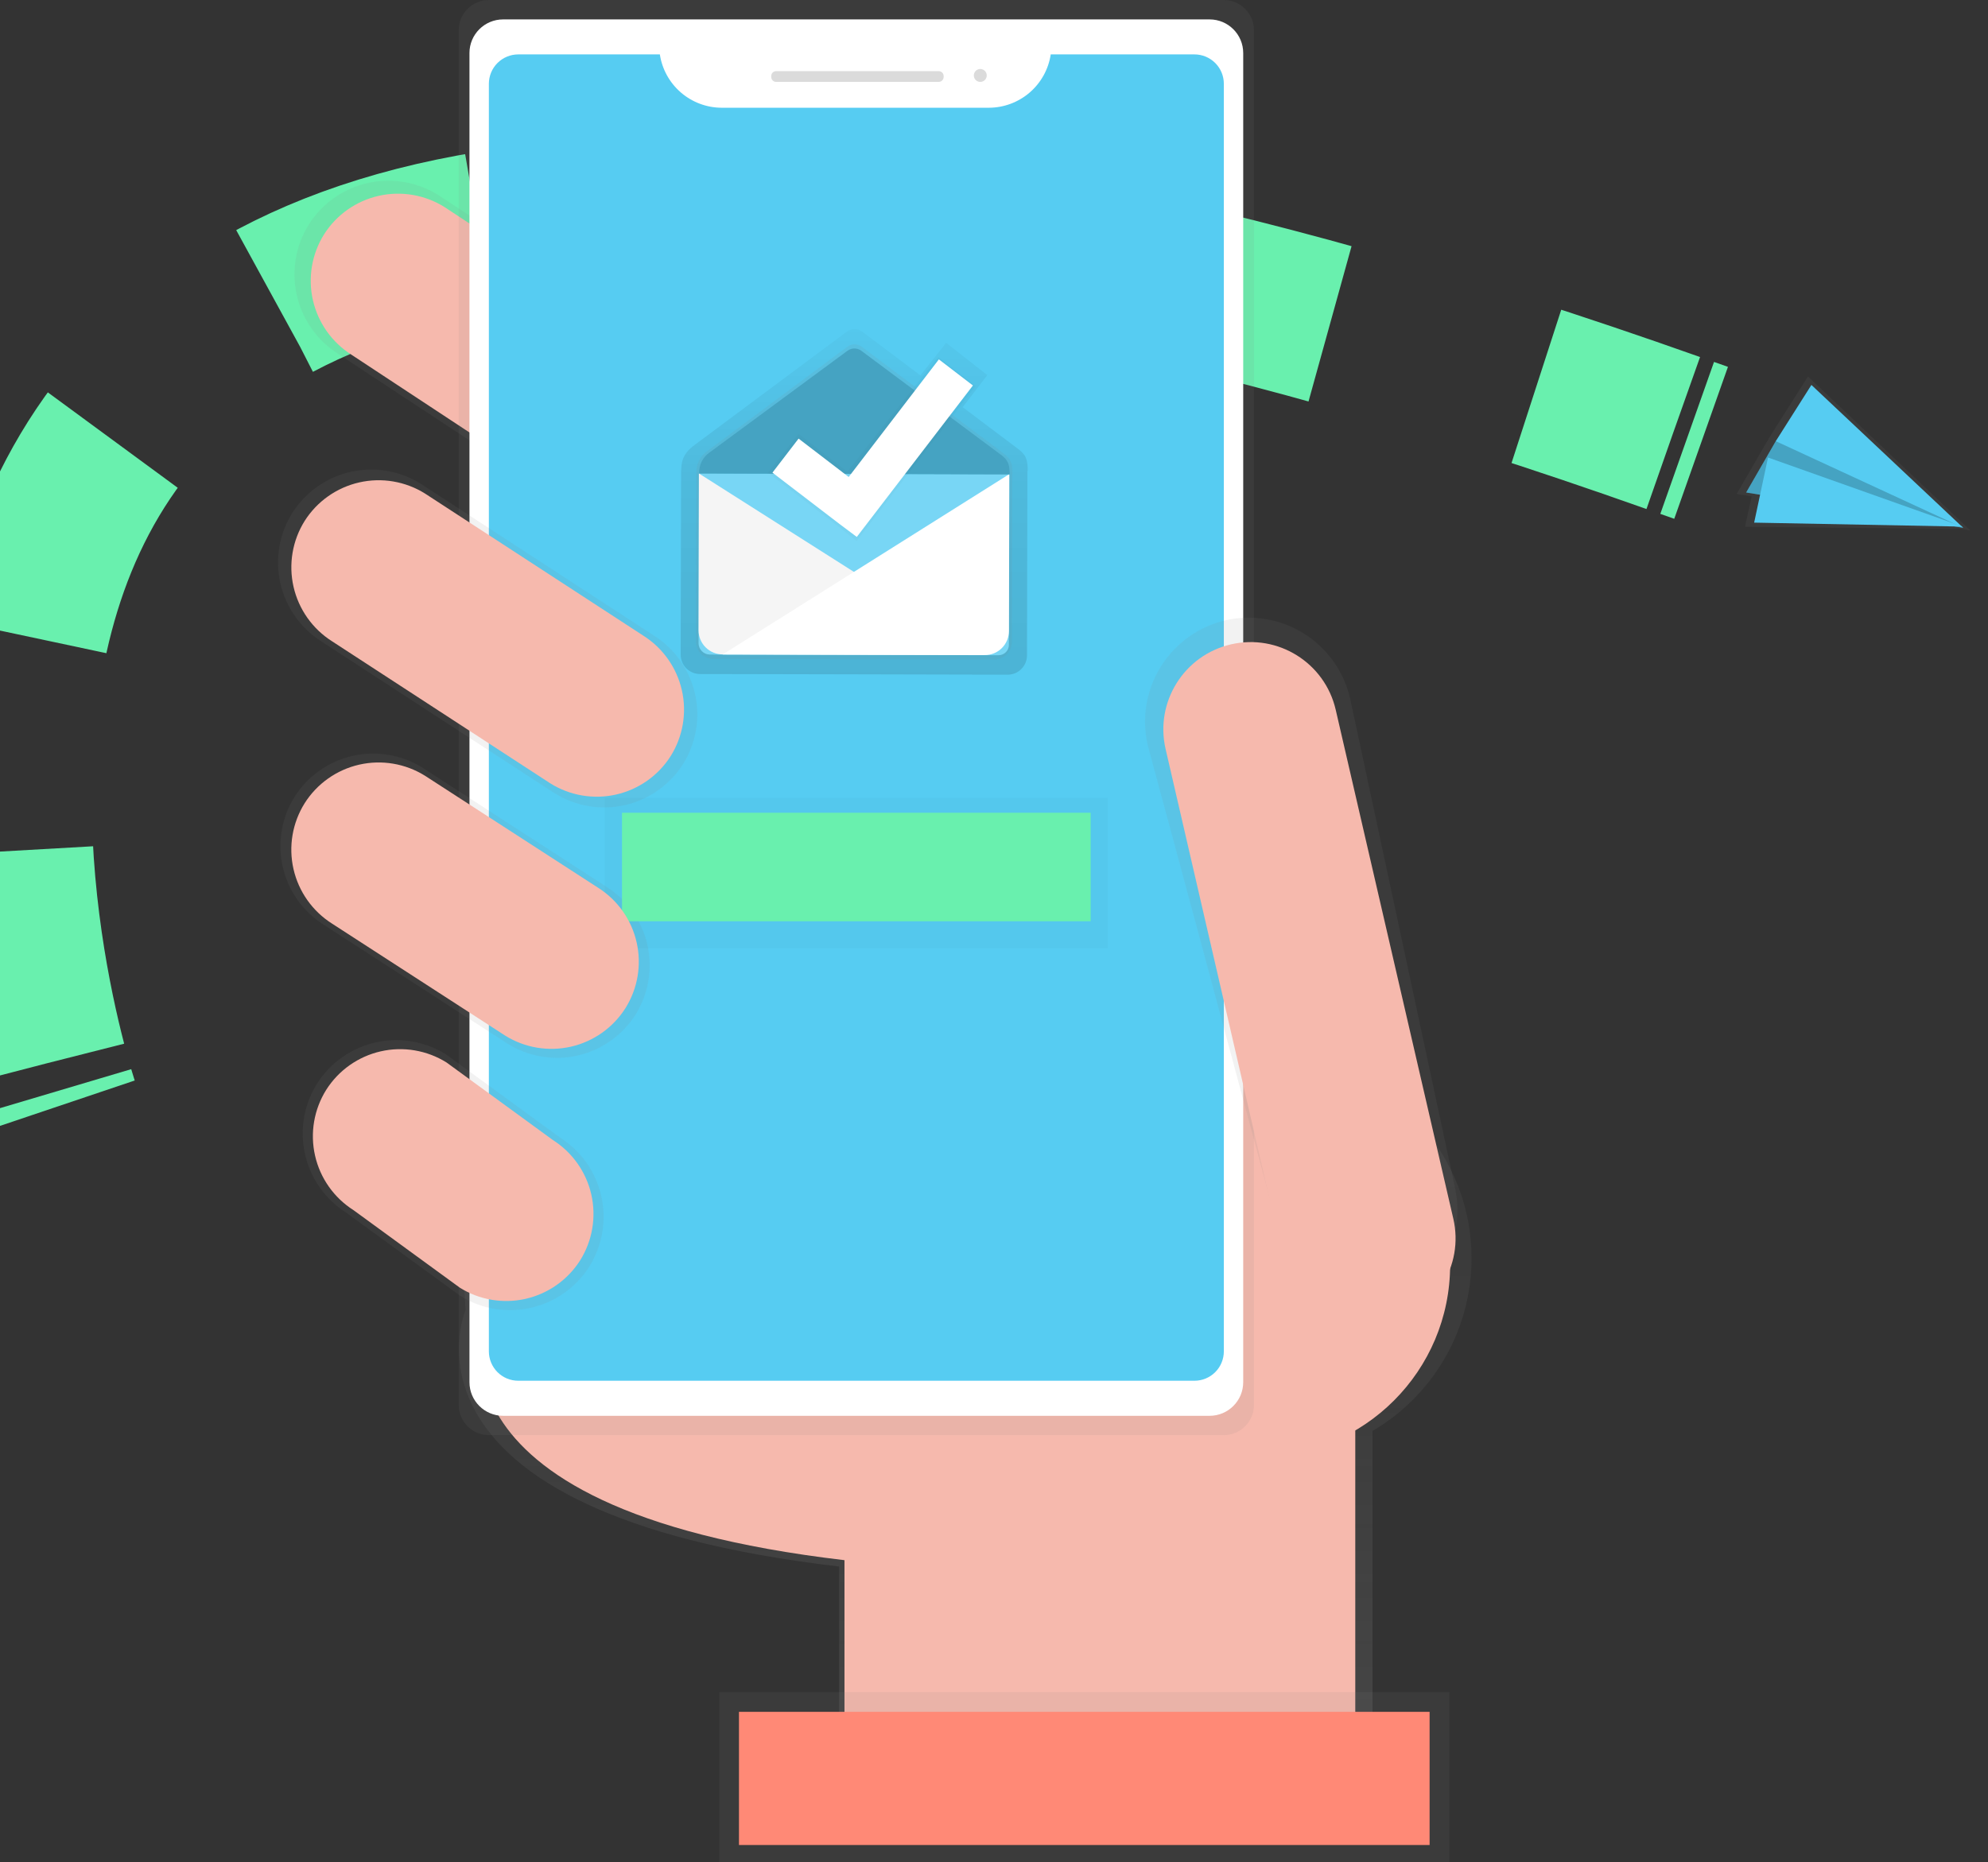 <svg width="111" height="104" viewBox="0 0 111 104" fill="none" xmlns="http://www.w3.org/2000/svg">
<rect x="0" y="0" width="111" height="104" fill="#333333" stroke="none"/>
<g clip-path="url(#clip0)">
<path d="M3.258 61.778C3.258 61.778 3.165 61.502 3.013 60.99" stroke="#69F0AE" stroke-width="9" stroke-miterlimit="10"/>
<path d="M2.57 59.392C-0.778 46.501 -11.216 -12.909 93.419 24.18" stroke="#69F0AE" stroke-width="9" stroke-miterlimit="10" stroke-dasharray="12.04 12.04"/>
<path d="M94.203 24.455L94.981 24.73" stroke="#69F0AE" stroke-width="9" stroke-miterlimit="10"/>
<path d="M82.164 70.273C82.165 67.488 81.126 64.803 79.251 62.743C77.376 60.683 74.8 59.396 72.027 59.136C69.254 58.875 66.483 59.658 64.257 61.333C62.031 63.007 60.51 65.452 59.991 68.188L25.617 67.256L25.995 73.162C25.995 73.162 21.093 84.471 46.854 87.484V98.915H76.635V79.91C78.317 78.925 79.712 77.518 80.682 75.827C81.652 74.137 82.163 72.222 82.164 70.273Z" fill="url(#paint0_linear)"/>
<path d="M27.175 73.409C27.175 73.409 22.482 84.24 47.151 87.129V98.081H75.672V69.077L26.809 67.753L27.175 73.409Z" fill="#F6B9AD"/>
<path d="M41.429 28.213C40.686 29.387 39.508 30.218 38.153 30.526C36.798 30.834 35.377 30.593 34.199 29.857L18.886 19.766C17.712 19.022 16.881 17.844 16.573 16.489C16.265 15.135 16.506 13.713 17.243 12.535C17.986 11.363 19.163 10.533 20.517 10.225C21.87 9.917 23.29 10.157 24.468 10.892L39.781 20.983C40.955 21.726 41.788 22.903 42.097 24.258C42.406 25.613 42.166 27.035 41.429 28.213Z" fill="url(#paint1_linear)"/>
<path d="M40.581 27.661C39.89 28.752 38.795 29.525 37.535 29.811C36.276 30.097 34.955 29.873 33.86 29.189L19.621 19.808C18.53 19.117 17.757 18.022 17.471 16.763C17.185 15.504 17.409 14.182 18.094 13.088C18.785 11.997 19.88 11.224 21.139 10.938C22.398 10.652 23.72 10.876 24.815 11.56L39.051 20.942C40.142 21.633 40.915 22.727 41.202 23.986C41.488 25.245 41.265 26.566 40.581 27.661Z" fill="#F6B9AD"/>
<path d="M70.257 81.353C76.172 81.353 80.968 76.558 80.968 70.643C80.968 64.727 76.172 59.932 70.257 59.932C64.342 59.932 59.546 64.727 59.546 70.643C59.546 76.558 64.342 81.353 70.257 81.353Z" fill="#F6B9AD"/>
<path d="M68.329 0H27.299C26.367 0 25.612 0.755 25.612 1.687V78.461C25.612 79.393 26.367 80.148 27.299 80.148H68.329C69.261 80.148 70.016 79.393 70.016 78.461V1.687C70.016 0.755 69.261 0 68.329 0Z" fill="url(#paint2_linear)"/>
<path d="M67.537 1.084H28.091C27.053 1.084 26.212 1.925 26.212 2.962V77.188C26.212 78.226 27.053 79.067 28.091 79.067H67.537C68.574 79.067 69.415 78.226 69.415 77.188V2.962C69.415 1.925 68.574 1.084 67.537 1.084Z" fill="white"/>
<path d="M58.668 3.038C58.543 3.865 58.126 4.62 57.493 5.166C56.859 5.713 56.051 6.015 55.215 6.017H40.294C39.458 6.014 38.651 5.712 38.018 5.166C37.385 4.62 36.968 3.865 36.843 3.038H28.938C28.722 3.038 28.509 3.08 28.31 3.163C28.111 3.245 27.93 3.366 27.777 3.518C27.625 3.67 27.504 3.851 27.421 4.05C27.339 4.249 27.296 4.463 27.296 4.678V75.467C27.296 75.682 27.338 75.896 27.421 76.095C27.503 76.294 27.624 76.475 27.776 76.628C27.929 76.78 28.109 76.901 28.308 76.984C28.508 77.066 28.721 77.109 28.937 77.109H66.691C66.907 77.109 67.12 77.067 67.32 76.984C67.519 76.902 67.7 76.781 67.852 76.629C68.005 76.476 68.126 76.295 68.208 76.096C68.29 75.897 68.333 75.684 68.333 75.468V4.68C68.333 4.464 68.291 4.251 68.209 4.052C68.126 3.852 68.005 3.671 67.853 3.519C67.701 3.367 67.52 3.246 67.321 3.163C67.122 3.081 66.908 3.038 66.693 3.038H58.668Z" fill="#56CCF2"/>
<path d="M52.414 3.972H43.337C43.184 3.972 43.061 4.095 43.061 4.247V4.298C43.061 4.45 43.184 4.574 43.337 4.574H52.414C52.566 4.574 52.689 4.45 52.689 4.298V4.247C52.689 4.095 52.566 3.972 52.414 3.972Z" fill="#DBDBDB"/>
<path d="M54.734 4.574C54.934 4.574 55.095 4.412 55.095 4.213C55.095 4.014 54.934 3.852 54.734 3.852C54.535 3.852 54.374 4.014 54.374 4.213C54.374 4.412 54.535 4.574 54.734 4.574Z" fill="#DBDBDB"/>
<path d="M77.182 72.531C74.073 73.25 71.94 71.222 71.221 68.115L64.079 41.596C63.737 40.098 64.003 38.525 64.817 37.222C65.631 35.918 66.928 34.99 68.424 34.64C69.922 34.298 71.495 34.564 72.798 35.378C74.101 36.192 75.03 37.489 75.38 38.985L81.209 66.185C81.927 69.297 80.289 71.812 77.182 72.531Z" fill="url(#paint3_linear)"/>
<path d="M74.579 39.635C73.973 37.013 71.356 35.378 68.733 35.984C66.11 36.59 64.475 39.207 65.081 41.83L71.649 70.254C72.255 72.877 74.872 74.512 77.495 73.906C80.118 73.3 81.752 70.683 81.146 68.06L74.579 39.635Z" fill="#F6B9AD"/>
<path d="M80.924 94.497H40.158V104H80.924V94.497Z" fill="url(#paint4_linear)"/>
<path d="M79.822 95.599H41.26V103.036H79.822V95.599Z" fill="#FF8976"/>
<path d="M56.909 25.118L53.75 22.739L55.127 20.949L52.828 19.145L51.392 20.965L48.143 18.521C48.019 18.428 47.869 18.378 47.714 18.378C47.559 18.378 47.409 18.428 47.285 18.521L38.673 24.932C38.347 25.207 38.041 25.523 38.038 26.244H38.029L38.007 36.121V36.561C38.007 36.702 38.034 36.842 38.088 36.973C38.142 37.104 38.221 37.223 38.32 37.323C38.42 37.423 38.539 37.503 38.669 37.557C38.8 37.612 38.94 37.64 39.081 37.641H39.505L47.671 37.658L56.262 37.678C56.403 37.678 56.543 37.651 56.674 37.597C56.805 37.543 56.924 37.464 57.024 37.364C57.124 37.264 57.204 37.146 57.258 37.015C57.313 36.885 57.341 36.745 57.342 36.603L57.365 26.305H57.383C57.383 25.582 57.236 25.393 56.909 25.118Z" fill="url(#paint5_linear)"/>
<path d="M56.535 26.455C56.535 25.797 56.397 25.628 56.102 25.374L48.105 19.359C47.992 19.275 47.854 19.229 47.713 19.229C47.571 19.229 47.434 19.275 47.321 19.359L39.464 25.21C39.275 25.345 39.123 25.525 39.022 25.734C38.921 25.943 38.874 26.175 38.886 26.407H38.877L38.857 35.419V35.82C38.856 36.08 38.959 36.33 39.143 36.515C39.327 36.7 39.577 36.804 39.837 36.804H40.224L47.675 36.821L55.513 36.839C55.773 36.839 56.023 36.736 56.208 36.552C56.392 36.369 56.496 36.119 56.497 35.858L56.518 26.462L56.535 26.455Z" fill="url(#paint6_linear)"/>
<path d="M39.022 26.443L56.351 26.482L56.329 36.017C56.329 36.092 56.314 36.167 56.285 36.237C56.256 36.306 56.214 36.37 56.16 36.423C56.106 36.477 56.043 36.519 55.973 36.547C55.903 36.576 55.828 36.591 55.752 36.591L39.639 36.554C39.471 36.554 39.309 36.487 39.191 36.367C39.072 36.248 39.005 36.086 39.006 35.918L39.027 26.443L39.022 26.443Z" fill="#56CCF2"/>
<path opacity="0.2" d="M39.022 26.443L56.351 26.482L56.329 36.017C56.329 36.092 56.314 36.167 56.285 36.237C56.256 36.306 56.214 36.37 56.16 36.423C56.106 36.477 56.043 36.519 55.973 36.547C55.903 36.576 55.828 36.591 55.752 36.591L39.639 36.554C39.471 36.554 39.309 36.487 39.191 36.367C39.072 36.248 39.005 36.086 39.006 35.918L39.027 26.443L39.022 26.443Z" fill="white"/>
<path d="M39.023 26.44L39.004 35.197C39.004 35.374 39.038 35.549 39.105 35.712C39.173 35.876 39.271 36.024 39.396 36.15C39.521 36.275 39.669 36.374 39.832 36.442C39.995 36.51 40.17 36.545 40.347 36.546L54.985 36.579" fill="#F5F5F5"/>
<path d="M56.354 26.478L56.335 35.242C56.334 35.418 56.299 35.593 56.231 35.756C56.163 35.919 56.064 36.067 55.939 36.192C55.813 36.317 55.665 36.416 55.502 36.483C55.338 36.55 55.163 36.585 54.986 36.584L40.348 36.551" fill="white"/>
<path d="M47.319 19.588L39.607 25.276C39.422 25.406 39.273 25.581 39.173 25.785C39.074 25.988 39.027 26.213 39.038 26.44L56.376 26.495C56.376 25.854 56.238 25.686 55.952 25.444L48.095 19.591C47.983 19.506 47.847 19.461 47.708 19.46C47.568 19.46 47.432 19.505 47.319 19.588Z" fill="#56CCF2"/>
<path opacity="0.2" d="M47.319 19.588L39.607 25.276C39.422 25.406 39.273 25.581 39.173 25.785C39.074 25.988 39.027 26.213 39.038 26.44L56.376 26.495C56.376 25.854 56.238 25.686 55.952 25.444L48.095 19.591C47.983 19.506 47.847 19.461 47.708 19.46C47.568 19.46 47.432 19.505 47.319 19.588Z" fill="black"/>
<path d="M54.477 21.567L52.379 19.923L47.31 26.343L44.586 24.231L42.879 26.4L46.844 29.428L47.828 30.217L54.477 21.567Z" fill="url(#paint7_linear)"/>
<path d="M54.323 21.527L52.422 20.07L47.386 26.638L44.589 24.494L43.13 26.394L46.877 29.264L47.839 29.985L54.323 21.527Z" fill="white"/>
<path d="M38.141 42.667C37.402 43.832 36.233 44.657 34.888 44.963C33.544 45.268 32.133 45.029 30.964 44.298L17.949 35.824C16.785 35.086 15.959 33.917 15.654 32.572C15.348 31.227 15.587 29.816 16.319 28.647C17.057 27.483 18.226 26.658 19.571 26.352C20.915 26.047 22.326 26.285 23.495 27.017L36.51 35.491C37.675 36.229 38.5 37.398 38.805 38.743C39.111 40.087 38.872 41.498 38.141 42.667Z" fill="url(#paint8_linear)"/>
<path d="M37.449 42.221C36.758 43.312 35.663 44.085 34.404 44.371C33.144 44.657 31.823 44.433 30.728 43.748L18.539 35.812C17.448 35.12 16.675 34.025 16.389 32.766C16.103 31.507 16.326 30.186 17.011 29.091C17.703 28 18.797 27.227 20.057 26.941C21.316 26.655 22.637 26.878 23.732 27.563L35.922 35.5C37.013 36.191 37.785 37.286 38.072 38.546C38.358 39.805 38.134 41.126 37.449 42.221Z" fill="#F6B9AD"/>
<path d="M35.485 56.663C34.751 57.822 33.587 58.644 32.248 58.948C30.91 59.252 29.505 59.014 28.342 58.286L18.07 51.641C16.911 50.907 16.089 49.743 15.785 48.404C15.481 47.066 15.719 45.661 16.447 44.498C17.181 43.338 18.345 42.517 19.683 42.212C21.022 41.908 22.427 42.146 23.59 42.874L33.86 49.52C35.02 50.255 35.841 51.418 36.146 52.756C36.45 54.094 36.213 55.499 35.485 56.663Z" fill="url(#paint9_linear)"/>
<path d="M32.907 70.73C32.166 71.9 30.992 72.729 29.641 73.036C28.29 73.343 26.873 73.103 25.699 72.368L19.337 67.727C18.167 66.986 17.338 65.812 17.031 64.461C16.724 63.11 16.964 61.693 17.698 60.519C18.441 59.35 19.615 58.522 20.966 58.215C22.316 57.909 23.733 58.15 24.907 58.886L31.268 63.525C32.437 64.266 33.266 65.44 33.573 66.79C33.88 68.139 33.64 69.555 32.907 70.73Z" fill="url(#paint10_linear)"/>
<path d="M32.393 70.384C31.702 71.474 30.607 72.247 29.348 72.534C28.089 72.82 26.767 72.596 25.673 71.911L19.741 67.584C18.65 66.892 17.877 65.798 17.591 64.538C17.305 63.279 17.529 61.958 18.214 60.863C18.905 59.772 20 58.999 21.259 58.713C22.518 58.427 23.84 58.651 24.934 59.336L30.866 63.663C31.957 64.354 32.73 65.449 33.016 66.708C33.302 67.968 33.078 69.289 32.393 70.384Z" fill="#F6B9AD"/>
<path d="M61.861 44.562H33.766V52.963H61.861V44.562Z" fill="url(#paint11_linear)"/>
<path d="M60.897 45.389H34.73V51.448H60.897V45.389Z" fill="#69F0AE"/>
<path d="M109.52 29.544L110.014 29.621L109.937 29.548H109.978L109.914 29.526L100.949 21.024L98.773 24.458L96.964 27.59L97.803 27.721L97.431 29.417L109.52 29.544Z" fill="url(#paint12_linear)"/>
<path d="M99.15 24.637L97.497 27.503L109.616 29.476L101.81 24.041L99.15 24.637Z" fill="#56CCF2"/>
<path opacity="0.2" d="M99.15 24.637L97.497 27.503L109.616 29.476L101.81 24.041L99.15 24.637Z" fill="black"/>
<path d="M101.14 21.497L109.616 29.476L99.15 24.637L101.14 21.497Z" fill="#56CCF2"/>
<path d="M97.943 29.187L109.583 29.409L98.717 25.55L97.943 29.187Z" fill="#56CCF2"/>
<path d="M34.92 56.303C34.229 57.394 33.134 58.167 31.875 58.453C30.616 58.739 29.294 58.515 28.2 57.831L18.537 51.578C17.447 50.887 16.674 49.792 16.387 48.533C16.101 47.273 16.325 45.952 17.01 44.857C17.7 43.765 18.794 42.991 20.054 42.703C21.313 42.416 22.635 42.639 23.731 43.323L33.393 49.575C34.486 50.267 35.26 51.363 35.546 52.624C35.833 53.885 35.608 55.208 34.92 56.303Z" fill="#F6B9AD"/>
</g>
<defs>
<linearGradient id="paint0_linear" x1="53.893" y1="98.921" x2="53.893" y2="59.088" gradientUnits="userSpaceOnUse">
<stop stop-color="#808080" stop-opacity="0.25"/>
<stop offset="0.54" stop-color="#808080" stop-opacity="0.12"/>
<stop offset="1" stop-color="#808080" stop-opacity="0.1"/>
</linearGradient>
<linearGradient id="paint1_linear" x1="10623.3" y1="6076.96" x2="10623.3" y2="3006.1" gradientUnits="userSpaceOnUse">
<stop stop-color="#808080" stop-opacity="0.25"/>
<stop offset="0.54" stop-color="#808080" stop-opacity="0.12"/>
<stop offset="1" stop-color="#808080" stop-opacity="0.1"/>
</linearGradient>
<linearGradient id="paint2_linear" x1="24221.6" y1="52438.1" x2="24221.6" y2="5795.15" gradientUnits="userSpaceOnUse">
<stop stop-color="#808080" stop-opacity="0.25"/>
<stop offset="0.54" stop-color="#808080" stop-opacity="0.12"/>
<stop offset="1" stop-color="#808080" stop-opacity="0.1"/>
</linearGradient>
<linearGradient id="paint3_linear" x1="12725.3" y1="22948.5" x2="12725.3" y2="12361.8" gradientUnits="userSpaceOnUse">
<stop stop-color="#808080" stop-opacity="0.25"/>
<stop offset="0.54" stop-color="#808080" stop-opacity="0.12"/>
<stop offset="1" stop-color="#808080" stop-opacity="0.1"/>
</linearGradient>
<linearGradient id="paint4_linear" x1="26018.7" y1="7948.71" x2="26018.7" y2="7293.02" gradientUnits="userSpaceOnUse">
<stop stop-color="#808080" stop-opacity="0.25"/>
<stop offset="0.54" stop-color="#808080" stop-opacity="0.12"/>
<stop offset="1" stop-color="#808080" stop-opacity="0.1"/>
</linearGradient>
<linearGradient id="paint5_linear" x1="47.694" y1="37.676" x2="47.694" y2="18.376" gradientUnits="userSpaceOnUse">
<stop stop-opacity="0.12"/>
<stop offset="0.55" stop-opacity="0.09"/>
<stop offset="1" stop-opacity="0.02"/>
</linearGradient>
<linearGradient id="paint6_linear" x1="9667.11" y1="6004.23" x2="9667.11" y2="3752.59" gradientUnits="userSpaceOnUse">
<stop stop-color="#808080" stop-opacity="0.25"/>
<stop offset="0.54" stop-color="#808080" stop-opacity="0.12"/>
<stop offset="1" stop-color="#808080" stop-opacity="0.1"/>
</linearGradient>
<linearGradient id="paint7_linear" x1="6402.98" y1="3029.88" x2="6404.72" y2="2259.54" gradientUnits="userSpaceOnUse">
<stop stop-opacity="0.12"/>
<stop offset="0.55" stop-opacity="0.09"/>
<stop offset="1" stop-opacity="0.02"/>
</linearGradient>
<linearGradient id="paint8_linear" x1="9287.4" y1="7571.67" x2="9287.4" y2="4985.88" gradientUnits="userSpaceOnUse">
<stop stop-color="#808080" stop-opacity="0.25"/>
<stop offset="0.54" stop-color="#808080" stop-opacity="0.12"/>
<stop offset="1" stop-color="#808080" stop-opacity="0.1"/>
</linearGradient>
<linearGradient id="paint9_linear" x1="7992.69" y1="8562.98" x2="7992.69" y2="6465.9" gradientUnits="userSpaceOnUse">
<stop stop-color="#808080" stop-opacity="0.25"/>
<stop offset="0.54" stop-color="#808080" stop-opacity="0.12"/>
<stop offset="1" stop-color="#808080" stop-opacity="0.1"/>
</linearGradient>
<linearGradient id="paint10_linear" x1="6436.75" y1="9162.09" x2="6436.75" y2="7510.31" gradientUnits="userSpaceOnUse">
<stop stop-color="#808080" stop-opacity="0.25"/>
<stop offset="0.54" stop-color="#808080" stop-opacity="0.12"/>
<stop offset="1" stop-color="#808080" stop-opacity="0.1"/>
</linearGradient>
<linearGradient id="paint11_linear" x1="9787.82" y1="3275.32" x2="9787.82" y2="2762.86" gradientUnits="userSpaceOnUse">
<stop stop-opacity="0.12"/>
<stop offset="0.55" stop-opacity="0.09"/>
<stop offset="1" stop-opacity="0.02"/>
</linearGradient>
<linearGradient id="paint12_linear" x1="9117.09" y1="9115.79" x2="9416.86" y2="8642.7" gradientUnits="userSpaceOnUse">
<stop stop-color="#808080" stop-opacity="0.25"/>
<stop offset="0.54" stop-color="#808080" stop-opacity="0.12"/>
<stop offset="1" stop-color="#808080" stop-opacity="0.1"/>
</linearGradient>
<clipPath id="clip0">
<rect width="110.014" height="104" fill="white"/>
</clipPath>
</defs>
</svg>
